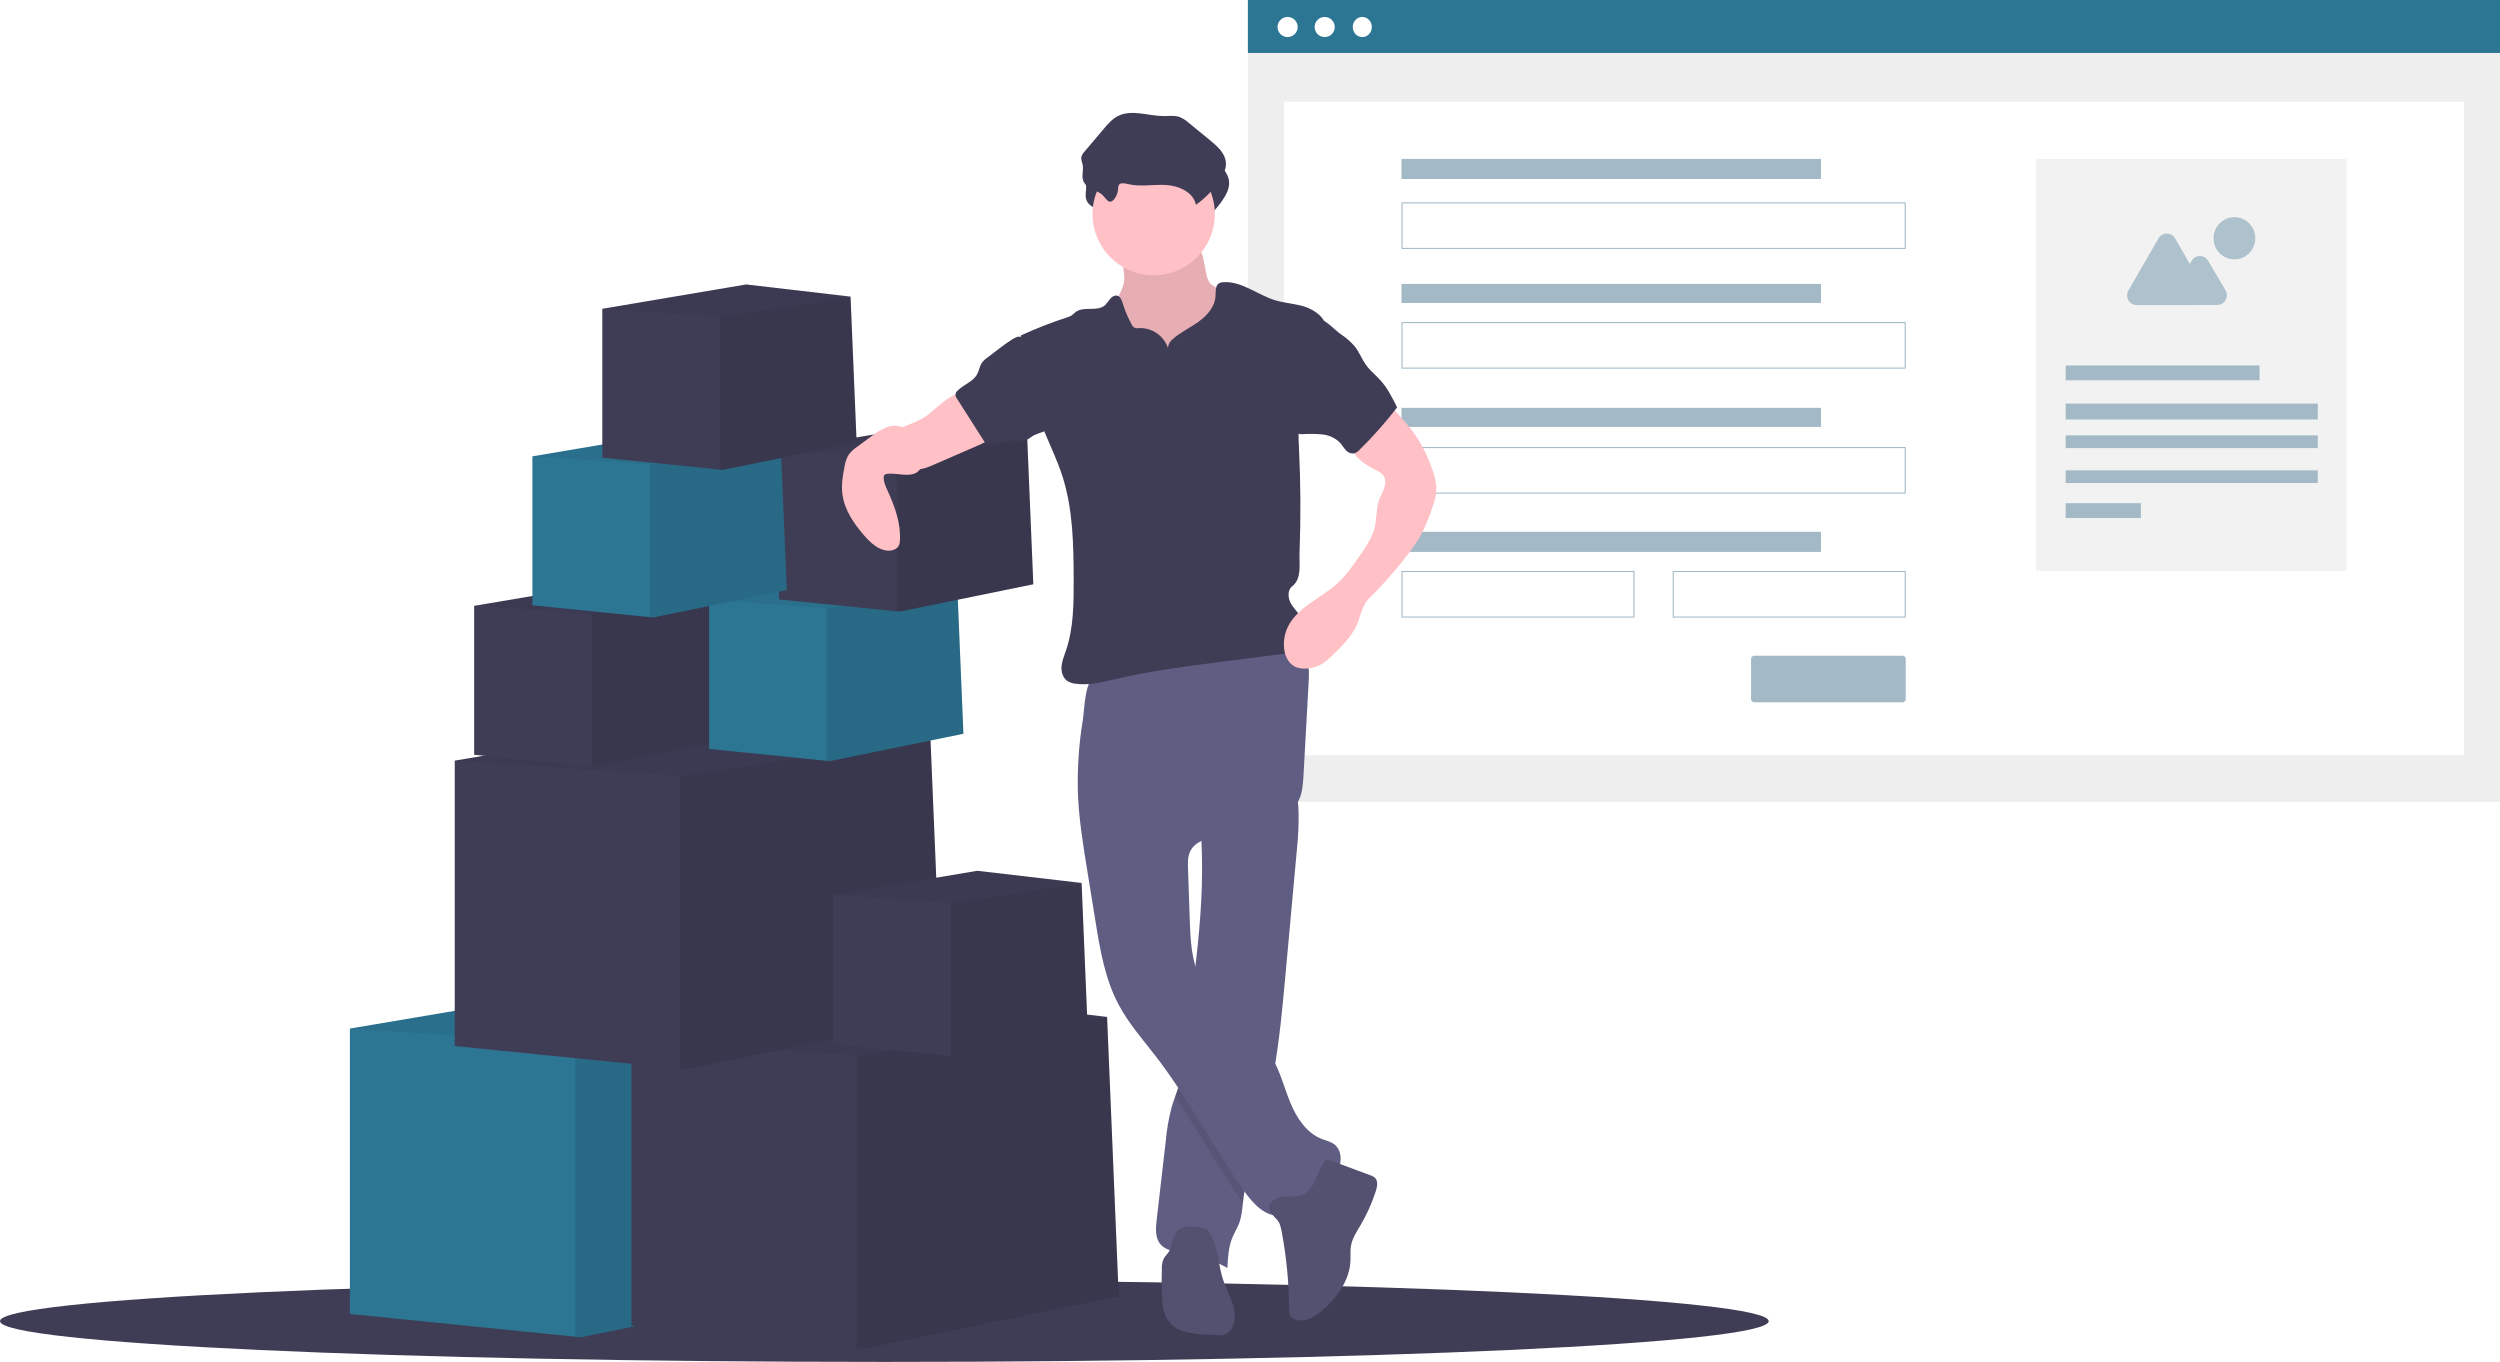 <svg width="2360" height="1286" viewBox="0 0 2360 1286" fill="none" xmlns="http://www.w3.org/2000/svg">
<path d="M2360 1H1178V757H2360V1Z" fill="#EFEEEE"/>
<path d="M2326 96H1212V713H2326V96Z" fill="white"/>
<rect width="146" height="44" rx="3" transform="matrix(1 0 0 -1 1653 663)" fill="#A3B9C6"/>
<path d="M2360 0H1178V50H2360V0Z" fill="#2C7694"/>
<path d="M1215.5 35C1220.75 35 1225 30.747 1225 25.5C1225 20.253 1220.75 16 1215.5 16C1210.25 16 1206 20.253 1206 25.5C1206 30.747 1210.25 35 1215.5 35Z" fill="white"/>
<path d="M1250.5 35C1255.75 35 1260 30.747 1260 25.5C1260 20.253 1255.75 16 1250.5 16C1245.25 16 1241 20.253 1241 25.5C1241 30.747 1245.25 35 1250.5 35Z" fill="white"/>
<path d="M1286 35C1290.97 35 1295 30.747 1295 25.5C1295 20.253 1290.97 16 1286 16C1281.03 16 1277 20.253 1277 25.5C1277 30.747 1281.03 35 1286 35Z" fill="white"/>
<rect x="1323" y="150" width="396" height="19" fill="#A3B9C6"/>
<rect x="1323" y="268" width="396" height="18" fill="#A3B9C6"/>
<rect x="1323" y="385" width="396" height="18" fill="#A3B9C6"/>
<rect x="1323" y="502" width="396" height="19" fill="#A3B9C6"/>
<g filter="url(#filter0_d)">
<rect x="1323.5" y="187.5" width="475" height="43" stroke="#A3B9C6"/>
</g>
<rect x="1323.5" y="304.5" width="475" height="43" stroke="#A3B9C6"/>
<rect x="1323.5" y="422.5" width="475" height="43" stroke="#A3B9C6"/>
<rect x="1323.5" y="539.5" width="219" height="43" stroke="#A3B9C6"/>
<rect x="1579.5" y="539.5" width="219" height="43" stroke="#A3B9C6"/>
<path d="M2215 150H1922V539H2215V150Z" fill="#F2F2F2"/>
<path d="M2129 224.92C2129 235.922 2120.18 244.84 2109.3 244.84C2098.42 244.84 2089.6 235.922 2089.6 224.92C2089.6 213.918 2098.42 205 2109.3 205C2120.18 205 2129 213.918 2129 224.92Z" fill="#AEC2CD"/>
<path d="M2037.61 224.996C2041.11 218.931 2049.77 218.931 2053.27 224.996L2081.63 274.231C2085.15 280.337 2080.79 288 2073.8 288H2017.07C2010.08 288 2005.73 280.337 2009.24 274.231L2037.61 224.996Z" fill="#AEC2CD"/>
<path d="M2068.91 246.151C2072.42 240.187 2080.96 240.187 2084.47 246.151L2100.9 274.042C2104.49 280.146 2100.14 287.886 2093.11 287.886H2060.27C2053.24 287.886 2048.89 280.146 2052.48 274.042L2068.91 246.151Z" fill="#AEC2CD"/>
<rect x="1950" y="345" width="183" height="14" fill="#A3B9C6"/>
<rect x="1950" y="381" width="238" height="15" fill="#A3B9C6"/>
<rect x="1950" y="411" width="238" height="12" fill="#A3B9C6"/>
<rect x="1950" y="444" width="238" height="12" fill="#A3B9C6"/>
<rect x="1950" y="475" width="71" height="14" fill="#A3B9C6"/>
<path d="M834.834 1285.65C1295.9 1285.65 1669.67 1268.42 1669.67 1247.16C1669.67 1225.91 1295.9 1208.67 834.834 1208.67C373.768 1208.67 0 1225.91 0 1247.16C0 1268.42 373.768 1285.65 834.834 1285.65Z" fill="#3F3D56"/>
<path d="M790.33 1212.89L548.402 1262.37L542.904 1261.82L330.301 1240.38V970.961L590.556 926.975L779.333 948.968L779.388 950.159L779.407 950.746L790.33 1212.89Z" fill="#2C7694"/>
<path opacity="0.1" d="M790.332 1212.89L548.405 1262.37L542.906 1261.82V985.624L779.391 950.159L790.332 1212.89Z" fill="black"/>
<path opacity="0.05" d="M779.407 950.746L779.333 950.801L542.904 985.624L330.301 970.961L590.556 926.975L779.333 948.968L779.388 950.159L779.407 950.746Z" fill="black"/>
<path d="M1056.08 1223.89L814.156 1273.37L808.658 1272.82L596.055 1251.38V981.958L856.31 937.971L1045.09 959.965L1045.14 961.156L1045.16 961.742L1056.08 1223.89Z" fill="#3F3D56"/>
<path opacity="0.1" d="M1056.09 1223.89L814.159 1273.37L808.66 1272.82V996.62L1045.14 961.156L1056.09 1223.89Z" fill="black"/>
<path opacity="0.05" d="M1045.16 961.742L1045.09 961.797L808.658 996.62L596.055 981.958L856.31 937.971L1045.09 959.965L1045.14 961.156L1045.16 961.742Z" fill="black"/>
<path d="M889.303 959.964L647.375 1009.45L641.877 1008.9L429.273 987.456V718.036L689.529 674.049L878.306 696.043L878.361 697.234L878.379 697.821L889.303 959.964Z" fill="#3F3D56"/>
<path opacity="0.1" d="M889.301 959.964L647.373 1009.45L641.875 1008.9V732.699L878.359 697.234L889.301 959.964Z" fill="black"/>
<path opacity="0.05" d="M878.379 697.821L878.306 697.876L641.877 732.698L429.273 718.036L689.529 674.049L878.306 696.043L878.361 697.234L878.379 697.821Z" fill="black"/>
<path d="M1026.76 971.254L900.502 997.097L897.625 996.803L786.668 985.605V844.994L922.496 822.029L1021.03 833.52L1021.06 834.144V834.437L1026.76 971.254Z" fill="#3F3D56"/>
<path opacity="0.1" d="M1026.77 971.254L900.506 997.096L897.629 996.803V852.654L1021.07 834.143L1026.77 971.254Z" fill="black"/>
<path opacity="0.05" d="M1021.06 834.437L1021.03 834.473L897.625 852.655L786.668 844.994L922.496 822.029L1021.03 833.52L1021.06 834.144V834.437Z" fill="black"/>
<path d="M687.697 698.169L561.436 723.993L558.558 723.718L447.602 712.52V571.908L583.429 548.943L681.96 560.435L681.997 561.058V561.351L687.697 698.169Z" fill="#3F3D56"/>
<path opacity="0.1" d="M687.701 698.169L561.44 723.993L558.562 723.718V579.57L682.001 561.059L687.701 698.169Z" fill="black"/>
<path opacity="0.05" d="M681.997 561.351L681.96 561.388L558.558 579.569L447.602 571.908L583.429 548.943L681.96 560.435L681.997 561.058V561.351Z" fill="black"/>
<path d="M909.462 692.671L783.202 718.495L780.324 718.22L669.367 707.021V566.41L805.195 543.445L903.726 554.937L903.762 555.56V555.853L909.462 692.671Z" fill="#2C7694"/>
<path opacity="0.1" d="M909.47 692.671L783.209 718.495L780.332 718.22V574.071L903.77 555.56L909.47 692.671Z" fill="black"/>
<path opacity="0.05" d="M903.762 555.853L903.726 555.89L780.324 574.071L669.367 566.41L805.195 543.445L903.726 554.937L903.762 555.56V555.853Z" fill="black"/>
<path d="M975.443 551.546L849.182 577.37L846.305 577.095L735.348 565.896V425.285L871.175 402.32L969.706 413.812L969.743 414.435V414.728L975.443 551.546Z" fill="#3F3D56"/>
<path opacity="0.1" d="M975.451 551.546L849.19 577.37L846.312 577.095V432.947L969.751 414.436L975.451 551.546Z" fill="black"/>
<path opacity="0.05" d="M969.743 414.728L969.706 414.765L846.305 432.946L735.348 425.285L871.175 402.32L969.706 413.812L969.743 414.435V414.728Z" fill="black"/>
<path d="M1061.44 264.092C1060.1 276.005 1051.01 285.609 1047.64 297.082C1042.58 314.402 1051.31 333.004 1063.33 346.567C1073.02 357.343 1084.75 366.09 1097.84 372.3C1110.94 378.511 1125.13 382.061 1139.61 382.746C1143.86 383.112 1148.15 382.645 1152.22 381.372C1155.85 379.895 1159.12 377.658 1161.81 374.81C1170.82 365.738 1175.68 353.183 1177.6 340.519C1179.53 327.854 1178.8 314.97 1178.04 302.195C1178.04 299.552 1177.56 296.93 1176.61 294.461C1175.39 292.112 1173.7 290.036 1171.65 288.358C1165.15 282.384 1157.98 277.175 1150.3 272.834C1147 271.001 1143.46 269.169 1141.35 265.998C1139.9 263.473 1138.96 260.69 1138.58 257.805L1136.22 245.782C1135.8 242.316 1134.62 238.985 1132.76 236.032C1128.6 230.423 1120.62 229.654 1113.64 229.379L1087.98 228.371C1080.01 228.059 1069.52 225.768 1061.74 227.344C1054.4 228.792 1056.88 235.5 1058.2 241.585C1060.11 248.945 1061.19 256.493 1061.44 264.092Z" fill="#FFC0C6"/>
<path opacity="0.1" d="M1061.44 264.092C1060.1 276.005 1051.01 285.609 1047.64 297.082C1042.58 314.402 1051.31 333.004 1063.33 346.567C1073.02 357.343 1084.75 366.09 1097.84 372.3C1110.94 378.511 1125.13 382.061 1139.61 382.746C1143.86 383.112 1148.15 382.645 1152.22 381.372C1155.85 379.895 1159.12 377.658 1161.81 374.81C1170.82 365.738 1175.68 353.183 1177.6 340.519C1179.53 327.854 1178.8 314.97 1178.04 302.195C1178.04 299.552 1177.56 296.93 1176.61 294.461C1175.39 292.112 1173.7 290.036 1171.65 288.358C1165.15 282.384 1157.98 277.175 1150.3 272.834C1147 271.001 1143.46 269.169 1141.35 265.998C1139.9 263.473 1138.96 260.69 1138.58 257.805L1136.22 245.782C1135.8 242.316 1134.62 238.985 1132.76 236.032C1128.6 230.423 1120.62 229.654 1113.64 229.379L1087.98 228.371C1080.01 228.059 1069.52 225.768 1061.74 227.344C1054.4 228.792 1056.88 235.5 1058.2 241.585C1060.11 248.945 1061.19 256.493 1061.44 264.092Z" fill="black"/>
<path d="M1224.39 800.659L1213.51 920.01C1210.66 951.314 1207.77 982.746 1202.2 1013.65C1200.36 1024.3 1198.02 1034.89 1195.34 1045.39C1187.9 1074.55 1177.11 1103.05 1173.62 1132.94C1173.51 1133.8 1173.42 1134.78 1173.33 1135.56C1172.62 1142.16 1171.99 1148.83 1169.67 1154.99C1167.83 1159.56 1165.25 1163.72 1163.36 1168.22C1159.7 1177.24 1159.11 1187.21 1158.65 1196.98C1145.44 1189.52 1130.97 1184.55 1115.96 1182.32C1108.63 1181.24 1100.66 1180.49 1095.8 1174.99C1090.31 1169.01 1090.95 1159.87 1091.86 1151.84C1094.75 1126.91 1097.62 1102 1100.48 1077.1C1101.43 1066.38 1103.27 1055.77 1105.98 1045.35C1106.97 1041.89 1108.16 1038.48 1109.37 1035.07C1111.03 1030.38 1112.72 1025.69 1113.99 1020.87C1115.74 1013.12 1116.95 1005.27 1117.61 997.354C1120.57 972.281 1124.12 947.264 1127.24 922.21L1127.4 920.89C1132.08 882.914 1135.63 844.756 1134.6 806.506C1134.46 800.842 1134.22 795.179 1133.85 789.497C1133.34 781.268 1132.59 776.906 1139.35 771.756C1146.88 766.074 1156.8 762.097 1165.41 758.377C1170.05 756.361 1221.11 738.216 1222.23 742.211C1224.6 750.698 1225.83 759.462 1225.9 768.274C1226 779.088 1225.5 789.9 1224.39 800.659Z" fill="#605D82"/>
<path opacity="0.1" d="M1202.2 1013.65C1200.37 1024.29 1198.02 1034.89 1195.35 1045.39C1187.91 1074.55 1177.11 1103.05 1173.63 1132.94C1173.52 1133.8 1173.43 1134.78 1173.34 1135.56C1150.57 1103.05 1131.4 1068.08 1109.19 1035.22C1110.86 1030.53 1112.54 1025.83 1113.81 1021.01C1115.63 1013.23 1116.9 1005.32 1117.62 997.353C1120.57 972.281 1124.12 947.263 1127.24 922.209L1127.41 920.889C1128.69 926.206 1130.53 931.372 1132.9 936.303C1147.82 966.617 1183.27 981.939 1200.61 1010.95C1201.18 1011.86 1201.71 1012.75 1202.2 1013.65Z" fill="black"/>
<path d="M1017.49 747.123C1018.24 771.426 1022.13 795.527 1026.01 819.536L1034.02 869.022C1038.4 896.147 1042.99 923.804 1055.82 948.088C1065.42 966.269 1079.24 981.775 1091.76 998.068C1122.51 1038.13 1145.62 1083.53 1174.78 1124.77C1183.27 1136.76 1195.38 1149.73 1209.84 1147.22C1219.34 1145.59 1226.23 1137.67 1233.67 1131.59C1242.47 1124.4 1253.06 1119.14 1259.99 1110.12C1266.92 1101.11 1268.27 1086.15 1258.89 1079.74C1255.68 1077.56 1251.78 1076.73 1248.15 1075.34C1233.61 1069.84 1224.19 1055.62 1218.22 1041.25C1212.24 1026.88 1208.6 1011.47 1200.62 998.105C1183.29 969.092 1147.82 953.77 1132.9 923.437C1124.55 906.465 1123.74 886.781 1123.12 867.959L1121.48 819.738C1121.3 814.46 1121.17 808.98 1123.32 804.159C1129.02 791.33 1146.25 790.12 1160.21 788.489C1176.05 786.64 1191.39 781.801 1205.43 774.23C1213.47 769.886 1221.32 764.351 1225.59 756.287C1229.51 748.956 1230.04 740.323 1230.5 732.002L1235.34 644.597C1235.76 637.082 1236.13 629.293 1233.5 622.255C1226.85 604.55 1204.49 598.759 1185.6 599.602C1150.44 601.178 1118 616.299 1084.79 626.526C1076.56 629.055 1068.3 631.328 1059.81 633.032C1052.48 634.517 1043.32 633.912 1036.28 636.294C1023.67 640.546 1023.98 668.148 1022.2 679.585C1018.53 701.902 1016.96 724.513 1017.49 747.123Z" fill="#605D82"/>
<path d="M1205.08 1150.92C1208.18 1154.06 1209.18 1158.64 1209.99 1162.96C1214.47 1186.97 1216.8 1211.33 1216.95 1235.74C1216.75 1238.02 1217.2 1240.31 1218.26 1242.34C1219.13 1243.55 1220.32 1244.49 1221.68 1245.09C1230.65 1249.36 1241.04 1243.41 1248.51 1236.86C1262.35 1224.75 1274.06 1208.47 1274.85 1190.09C1275.05 1185.36 1274.52 1180.58 1275.35 1175.9C1276.56 1168.98 1280.61 1162.95 1284.16 1156.9C1290.25 1146.59 1295.16 1135.63 1298.82 1124.24C1300.18 1119.95 1301.1 1114.56 1297.73 1111.57C1296.54 1110.63 1295.19 1109.93 1293.75 1109.5L1253.24 1094.47C1249.72 1093.17 1241 1115.59 1239.63 1118.04C1236.24 1124.04 1232.86 1127.43 1226.06 1128.82C1219.26 1130.21 1210.87 1128.2 1204.38 1131.66C1193.38 1137.51 1198.86 1144.67 1205.08 1150.92Z" fill="#535070"/>
<path d="M1142.61 1164.76C1141.86 1163.26 1140.81 1161.93 1139.53 1160.86C1137.66 1159.66 1135.53 1158.94 1133.32 1158.75C1125.62 1157.43 1116.49 1156.57 1111.16 1162.3C1106.17 1167.67 1107.04 1176.42 1102.88 1182.46C1101.56 1184.3 1099.76 1185.95 1098.62 1187.96C1097.21 1191.05 1096.58 1194.44 1096.79 1197.82C1096.57 1207.15 1096.35 1216.52 1097.01 1225.83C1097.54 1233.64 1098.84 1241.83 1103.74 1247.95C1111.58 1257.77 1125.73 1259.18 1138.27 1259.81L1148.44 1260.34C1151.24 1260.67 1154.07 1260.4 1156.76 1259.57C1158.43 1258.8 1159.92 1257.71 1161.16 1256.35C1162.39 1254.99 1163.34 1253.4 1163.94 1251.67C1169.24 1238.51 1160.86 1224.34 1155.7 1211.15C1149.74 1195.95 1150.8 1179.11 1142.61 1164.76Z" fill="#535070"/>
<path d="M1058.51 196.92C1058.38 195.586 1058.57 194.24 1059.07 192.998C1060.56 190.377 1064.44 191.165 1067.38 191.825C1079.16 194.794 1091.59 192.1 1103.74 192.796C1115.89 193.493 1129.56 199.559 1132 211.472C1140.82 205.234 1148.41 197.431 1154.42 188.453C1157.79 183.413 1160.72 177.639 1160.26 171.591C1159.6 162.867 1152.29 156.342 1145.6 150.807L1125.44 134.312C1122.78 131.876 1119.72 129.928 1116.38 128.557C1111.73 126.963 1106.63 127.732 1101.72 127.732C1087.06 127.732 1071.33 121.043 1058.27 127.732C1052.77 130.537 1048.68 135.357 1044.72 140.049L1026.71 161.382C1025.34 162.742 1024.35 164.426 1023.81 166.276C1023.3 168.879 1024.64 171.444 1025.11 174.065C1025.96 178.831 1023.9 183.926 1025.48 188.508C1028.1 196.095 1037.34 197.177 1042.98 201.539C1045.07 203.152 1048.37 208.668 1050.88 208.595C1055.3 208.503 1058.38 200.439 1058.51 196.92Z" fill="#3F3D56"/>
<path d="M1089.08 259.84C1120.96 259.84 1146.81 233.992 1146.81 202.107C1146.81 170.222 1120.96 144.374 1089.08 144.374C1057.19 144.374 1031.34 170.222 1031.34 202.107C1031.34 233.992 1057.19 259.84 1089.08 259.84Z" fill="#FFC0C6"/>
<path d="M1102.6 328.441C1100.65 322.846 1096.97 318.016 1092.09 314.649C1087.21 311.283 1081.39 309.553 1075.46 309.71C1073.76 310.035 1072 309.81 1070.44 309.069C1069.55 308.392 1068.84 307.512 1068.37 306.503C1064.87 300.184 1062.05 293.512 1059.95 286.599C1059.04 283.538 1057.77 279.927 1054.68 279.139C1052.18 278.498 1049.64 280.111 1047.97 282.072C1046.49 284.176 1044.89 286.19 1043.17 288.102C1035.84 294.59 1023.01 288.67 1015.33 294.626C1014.06 295.598 1013.02 296.844 1011.66 297.742C1010.34 298.546 1008.92 299.163 1007.43 299.575C992.52 304.425 977.907 310.134 963.66 316.675C968.792 347.539 974.034 378.99 986.057 407.856C991.775 421.602 998.245 435.073 1002.83 449.24C1012.98 480.636 1013.42 514.231 1013.55 547.239C1013.55 569.819 1013.55 592.876 1006.22 614.246C1004.57 619.085 1002.55 623.886 1002.09 628.908C1001.64 633.93 1003.14 639.612 1007.26 642.618C1009.65 644.192 1012.39 645.155 1015.23 645.422C1027.9 647.255 1040.66 643.919 1053.12 641.023C1086.53 633.289 1120.62 628.853 1154.62 624.528L1211.62 617.197C1215.71 616.911 1219.71 615.873 1223.42 614.136C1233.85 608.436 1234.84 592.747 1228.35 582.777C1225.25 577.993 1220.87 574.071 1218.25 569.013C1215.63 563.954 1215.43 556.843 1219.92 553.342C1229.08 546.195 1226.34 532.944 1226.77 521.36C1228 488.957 1227.83 456.578 1226.28 424.223C1225.81 417.513 1225.7 410.783 1225.95 404.062C1226.59 392.662 1229.41 381.5 1232.24 370.412L1249.56 302.232C1245.03 295.085 1236.36 290.539 1228.17 288.487C1219.98 286.434 1211.42 285.829 1203.33 283.318C1186.84 278.186 1172.03 265.174 1154.75 266.383C1153.44 266.406 1152.15 266.719 1150.97 267.3C1147.09 269.517 1147.69 275.126 1147.45 279.598C1146.9 289.513 1139.61 297.779 1131.58 303.589C1123.55 309.399 1114.35 313.614 1106.97 320.23C1105.68 321.197 1104.63 322.434 1103.87 323.852C1103.12 325.271 1102.69 326.837 1102.6 328.441Z" fill="#3F3D56"/>
<path d="M873.854 393.12C870.03 395.606 865.965 397.7 861.721 399.37C857.688 400.965 853.381 402.229 850.082 405.015C848.449 406.432 847.078 408.126 846.032 410.019C844.079 413.484 843.091 417.41 843.173 421.388C843.254 425.365 844.401 429.248 846.494 432.631C848.587 436.014 851.55 438.773 855.072 440.621C858.595 442.469 862.549 443.338 866.523 443.137C871.819 442.862 876.823 440.718 881.68 438.61L922.404 420.887C929.295 417.9 936.737 414.417 939.999 407.636C940.373 407.001 940.515 406.256 940.402 405.528C940.087 404.729 939.486 404.076 938.716 403.695C929.539 397.725 921.511 390.151 915.018 381.335C913.35 379.063 911.353 373.711 908.933 372.336C900.319 367.553 880.763 388.648 873.854 393.12Z" fill="#FFC0C6"/>
<path d="M1309.18 378.733L1324.19 395.888C1327.41 399.553 1330.64 403.219 1333.57 407.178C1340.79 417.116 1346.57 428.017 1350.76 439.563C1354.02 448.122 1356.74 457.249 1355.6 466.34C1354.84 471.001 1353.58 475.566 1351.84 479.958C1349.09 488.401 1345.68 496.613 1341.63 504.517C1338.26 510.515 1334.44 516.255 1330.22 521.69C1318.59 537.096 1305.87 551.643 1292.15 565.219C1287.02 570.296 1284.82 578.525 1282.64 585.38C1278.51 598.044 1268.71 607.923 1259.23 617.27C1256.19 620.492 1252.81 623.391 1249.17 625.921C1243.72 629.441 1237.33 631.253 1230.84 631.126C1228.01 631.142 1225.21 630.561 1222.61 629.421C1216.13 626.342 1212.83 618.846 1212.15 611.698C1211.55 605.203 1212.64 598.664 1215.3 592.711C1223.91 573.631 1246.04 565.366 1261.67 551.436C1270.83 543.281 1277.85 533.017 1284.78 522.882C1289.47 516.546 1293.39 509.674 1296.46 502.409C1299.94 493.08 1298.58 482.047 1301.64 472.59C1302.93 468.576 1305.31 464.966 1306.61 460.988C1307.91 457.011 1308.35 452.301 1305.91 448.874C1304.09 446.683 1301.75 444.971 1299.11 443.888C1289.13 438.83 1277.95 432.305 1276.04 421.254C1275.28 415.133 1276.88 408.952 1280.51 403.97C1284.13 399.052 1288.36 394.617 1293.1 390.774C1297.45 386.852 1304.8 382.508 1309.18 378.733Z" fill="#FFC0C6"/>
<path d="M864.212 417.056C861.573 411.704 858.256 406.243 852.904 403.585C850.3 402.461 847.493 401.882 844.657 401.882C841.82 401.882 839.013 402.461 836.409 403.585C831.223 405.827 826.365 408.762 821.967 412.309L809.027 421.858C806.094 423.783 803.499 426.179 801.348 428.951C799.296 432.313 797.937 436.052 797.352 439.948C795.52 448.873 794.035 458.055 795.318 467.091C797.371 481.753 806.168 494.436 815.845 505.58C821.893 512.508 829.371 519.509 838.572 519.82C842.549 519.949 846.966 518.372 848.615 514.762C849.19 513.327 849.495 511.799 849.513 510.253C850.503 493.978 844.675 478.088 837.894 463.261C836.061 459.228 834.081 455.05 834.228 450.633C834.172 449.883 834.365 449.135 834.778 448.507C835.36 447.897 836.139 447.514 836.977 447.425C846.269 445.593 862.288 452.814 868.794 442.495C873.01 435.677 867.218 423.123 864.212 417.056Z" fill="#FFC0C6"/>
<path d="M1055.46 178.758C1055.35 177.422 1055.55 176.079 1056.05 174.835C1057.54 172.196 1061.42 173.003 1064.35 173.662C1076.14 176.632 1088.56 173.937 1100.72 174.634C1112.87 175.33 1126.52 181.397 1128.98 193.31C1137.78 187.061 1145.38 179.26 1151.39 170.29C1154.77 165.232 1157.7 159.458 1157.24 153.41C1156.58 144.686 1149.25 138.161 1142.58 132.645L1122.42 116.15C1119.77 113.714 1116.71 111.765 1113.38 110.395C1108.71 108.8 1103.63 109.57 1098.72 109.57C1084.06 109.57 1068.33 102.88 1055.26 109.57C1049.76 112.374 1045.68 117.194 1041.72 121.886L1023.68 143.22C1022.33 144.583 1021.34 146.266 1020.81 148.113C1020.29 150.716 1021.63 153.282 1022.11 155.903C1022.95 160.668 1020.9 165.763 1022.47 170.327C1025.1 177.933 1034.33 179.014 1039.98 183.376C1042.07 184.989 1045.37 190.506 1047.88 190.432C1052.22 190.341 1055.3 182.277 1055.46 178.758Z" fill="#3F3D56"/>
<path d="M932.855 336.963C930.529 338.474 928.482 340.378 926.807 342.59C924.7 345.797 924.26 349.921 922.445 353.22C918.56 360.441 909.451 363.025 903.788 368.945C902.869 369.754 902.228 370.831 901.955 372.024C901.92 373.636 902.459 375.208 903.476 376.46L930.858 419.493C940.022 420.3 948.709 414.582 957.836 415.351C961.227 415.626 964.728 416.799 967.99 415.791C970.322 414.752 972.509 413.416 974.496 411.814C979.995 408.368 987.179 407.965 991.743 403.438C996.307 398.911 996.691 392.258 996.636 386.082C996.719 380.721 996.171 375.369 995.005 370.136C990.973 353.641 978.345 340.922 970.428 326.296C966.56 319.167 964.471 315.006 956.315 319.9C948.159 324.793 940.572 331.318 932.855 336.963Z" fill="#3F3D56"/>
<path d="M1265.34 315.208C1270.48 318.55 1275.12 322.611 1279.12 327.268C1283.28 332.638 1285.64 339.236 1289.66 344.734C1293.67 350.233 1298.82 354.192 1303.22 359.103C1309.91 366.545 1314.44 375.598 1318.87 384.597C1308.01 398.725 1296.18 412.075 1283.46 424.552C1282.04 426.221 1280.17 427.443 1278.07 428.071C1276.65 428.224 1275.21 428.021 1273.89 427.48C1272.56 426.94 1271.4 426.078 1270.49 424.974C1268.51 422.921 1267.11 420.355 1265.23 418.211C1260.78 413.624 1254.85 410.76 1248.49 410.128C1242.19 409.514 1235.84 409.422 1229.52 409.853C1228.14 410.018 1226.73 409.782 1225.47 409.175C1224.54 408.532 1223.78 407.662 1223.27 406.646C1215.94 394.036 1218.23 378.201 1220.85 363.795L1226.85 330.805C1227.72 324.507 1229.4 318.347 1231.85 312.477C1234.12 307.62 1239.18 299.373 1245.45 300.839C1251.72 302.305 1260.04 311.396 1265.34 315.208Z" fill="#3F3D56"/>
<path d="M742.681 557.044L616.42 582.868L613.543 582.593L502.586 571.395V430.784L638.414 407.819L736.944 419.31L736.981 419.934V420.227L742.681 557.044Z" fill="#2C7694"/>
<path opacity="0.1" d="M742.685 557.044L616.424 582.868L613.547 582.593V438.445L736.985 419.934L742.685 557.044Z" fill="black"/>
<path opacity="0.05" d="M736.981 420.227L736.944 420.263L613.543 438.445L502.586 430.784L638.414 407.819L736.944 419.31L736.981 419.934V420.227Z" fill="black"/>
<path d="M808.661 417.753L682.401 443.595L679.523 443.302L568.566 432.104V291.492L704.394 268.527L802.925 280.019L802.961 280.642V280.935L808.661 417.753Z" fill="#3F3D56"/>
<path opacity="0.1" d="M808.665 417.753L682.405 443.595L679.527 443.302V299.153L802.965 280.642L808.665 417.753Z" fill="black"/>
<path opacity="0.05" d="M802.961 280.935L802.925 280.972L679.523 299.153L568.566 291.492L704.394 268.527L802.925 280.019L802.961 280.642V280.935Z" fill="black"/>
<defs>
<filter id="filter0_d" x="1319" y="187" width="484" height="52" filterUnits="userSpaceOnUse" color-interpolation-filters="sRGB">
<feFlood flood-opacity="0" result="BackgroundImageFix"/>
<feColorMatrix in="SourceAlpha" type="matrix" values="0 0 0 0 0 0 0 0 0 0 0 0 0 0 0 0 0 0 127 0"/>
<feOffset dy="4"/>
<feGaussianBlur stdDeviation="2"/>
<feColorMatrix type="matrix" values="0 0 0 0 0 0 0 0 0 0 0 0 0 0 0 0 0 0 0.25 0"/>
<feBlend mode="normal" in2="BackgroundImageFix" result="effect1_dropShadow"/>
<feBlend mode="normal" in="SourceGraphic" in2="effect1_dropShadow" result="shape"/>
</filter>
</defs>
</svg>
